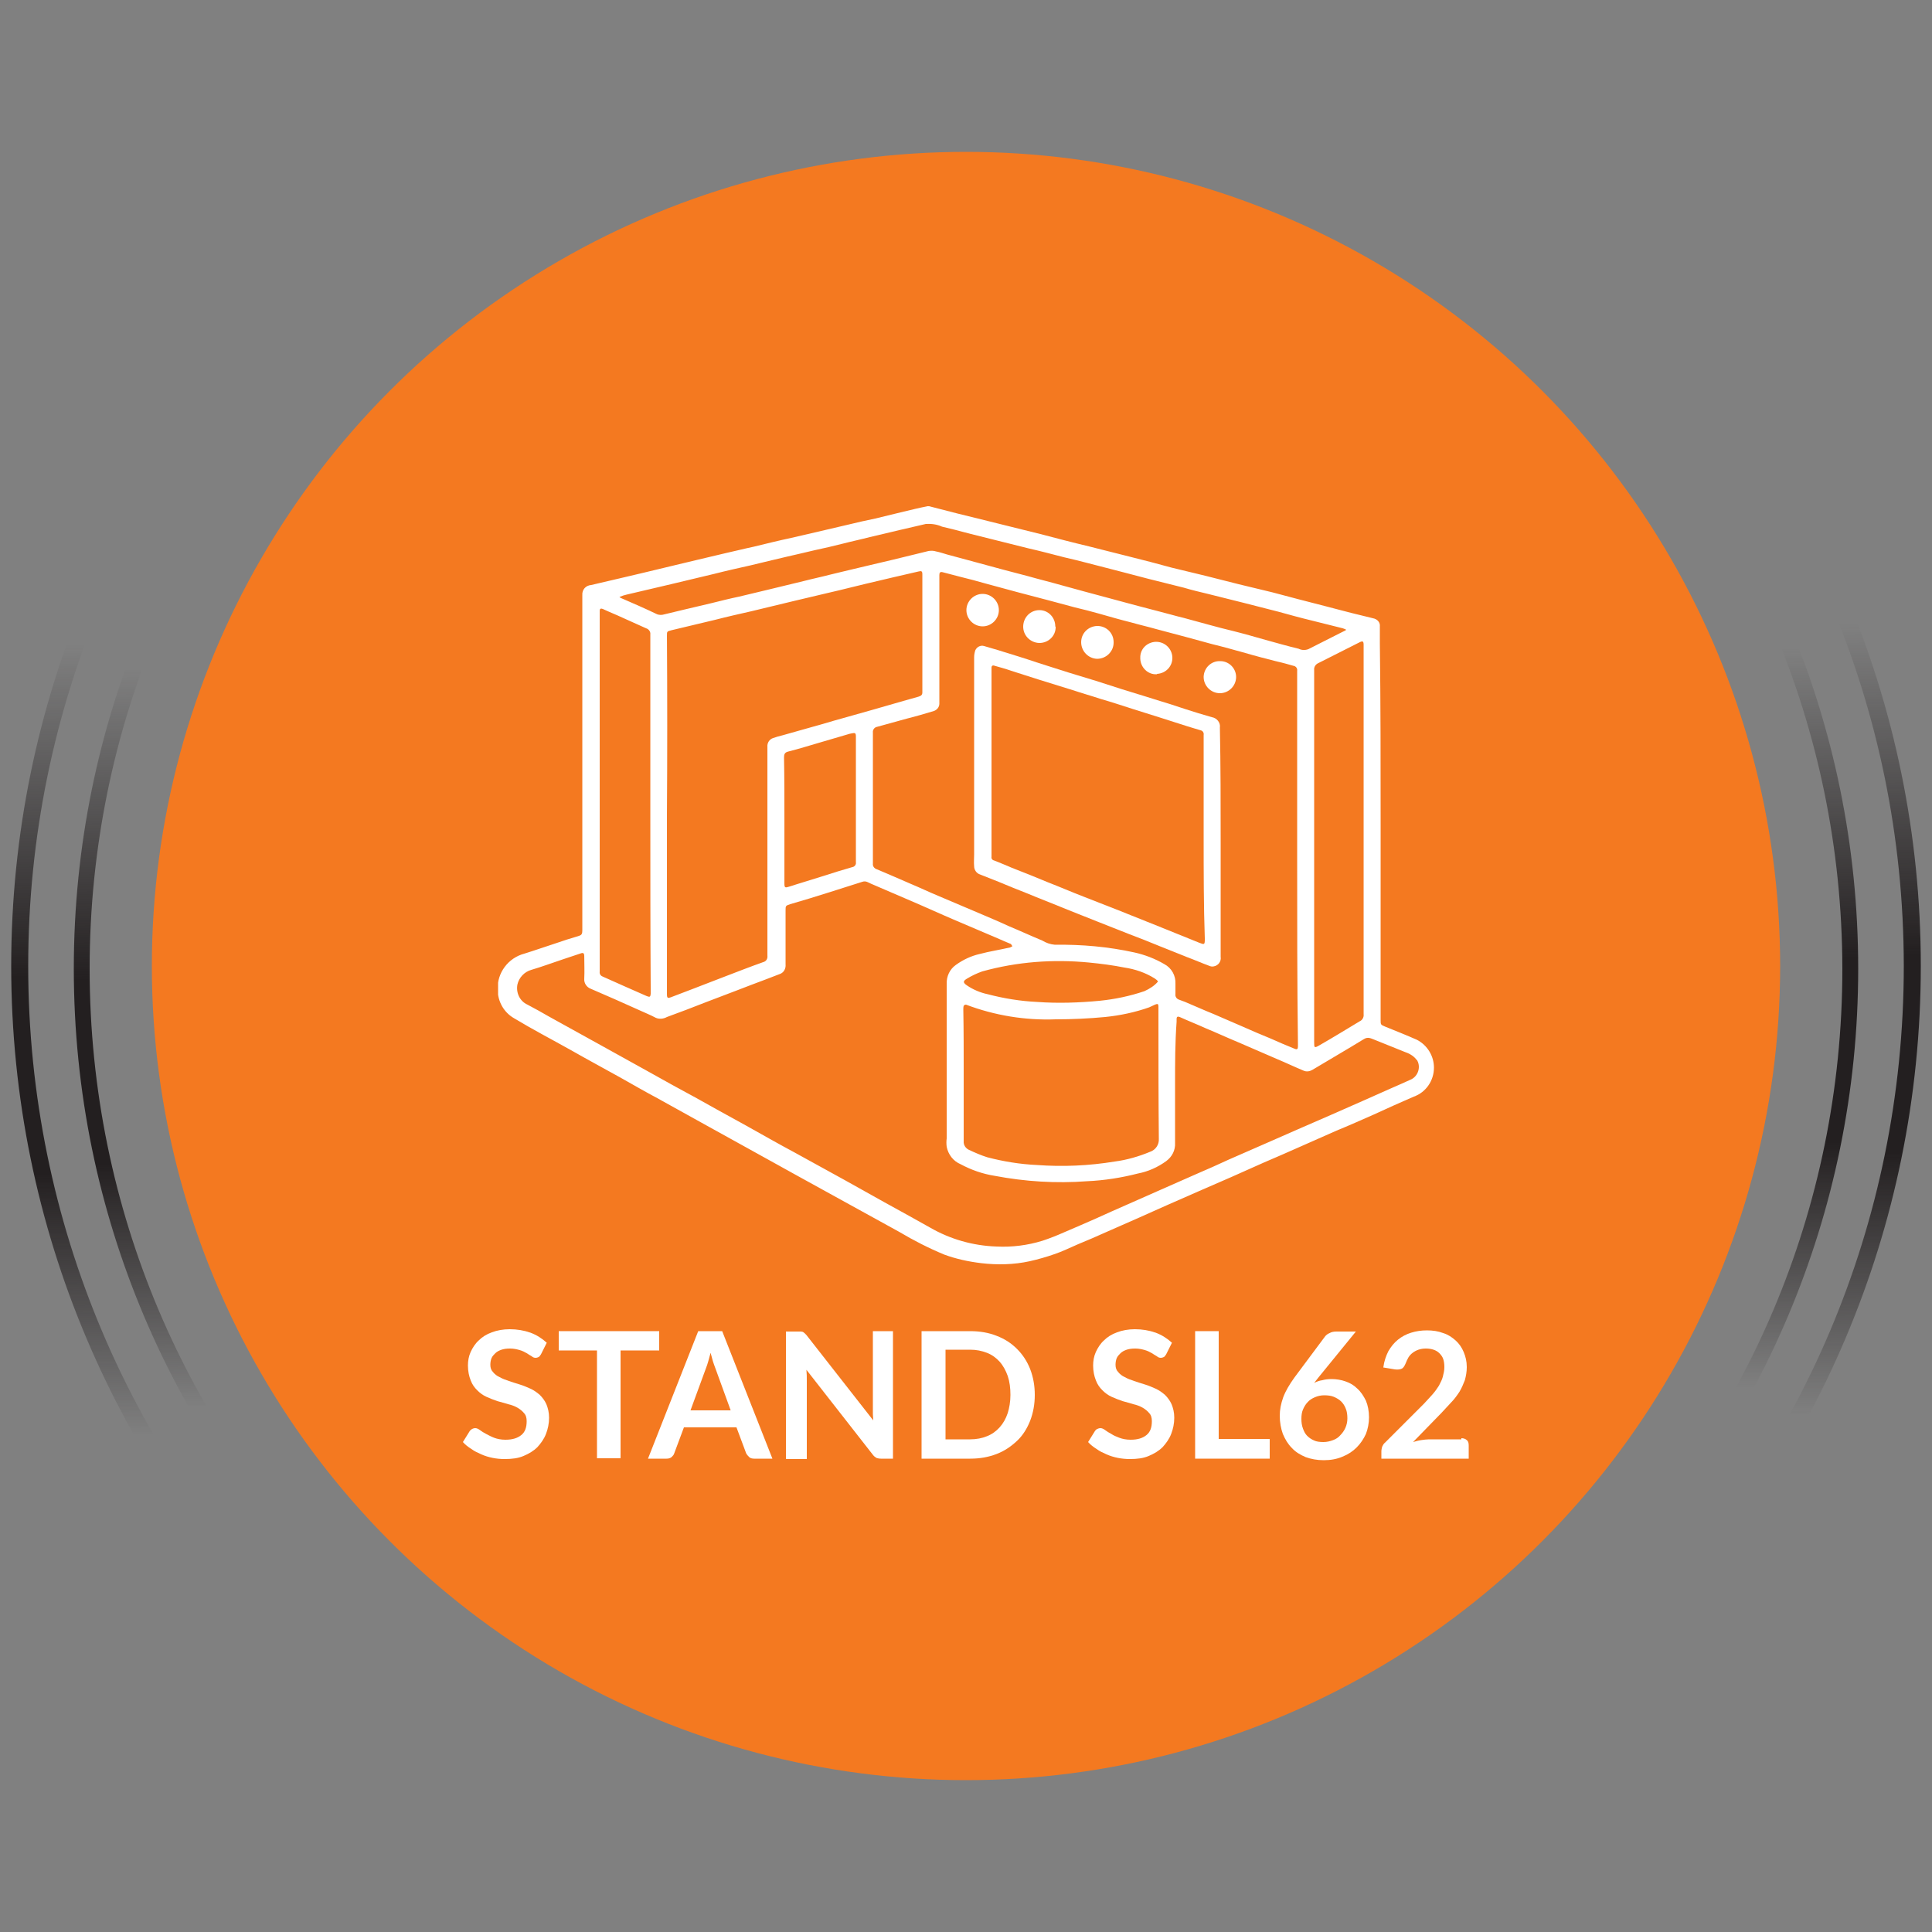 <?xml version="1.0" encoding="utf-8"?>
<!-- Generator: Adobe Illustrator 26.0.2, SVG Export Plug-In . SVG Version: 6.00 Build 0)  -->
<svg version="1.1" id="Layer_1" xmlns="http://www.w3.org/2000/svg" xmlns:xlink="http://www.w3.org/1999/xlink" x="0px" y="0px"
	 viewBox="0 0 500 500" style="enable-background:new 0 0 500 500;" xml:space="preserve">
<rect x="0" y="0" width="500" height="500" fill="#808080" stroke="none"/>
<style type="text/css">
	.st0{fill:#F47920;}
	.st1{clip-path:url(#SVGID_00000036941845035288767780000016274063035719492025_);}
	.st2{fill:#FFFFFF;}
	.st3{enable-background:new    ;}
	.st4{fill:url(#Ellipse_10_00000072266325240556861640000017744483360846022555_);}
	.st5{fill:url(#Ellipse_10-2_00000035490614643946198920000015886650323340769980_);}
</style>
<g>
	<circle id="Ellipse_11" class="st0" cx="250" cy="250" r="210.7"/>
	<g id="Group_3531" transform="translate(4.505)">
		<g>
			<g>
				<defs>
					<rect id="SVGID_1_" x="124.4" y="131" width="242.2" height="196.3"/>
				</defs>
				<clipPath id="SVGID_00000155826905094888686720000009676340161941271703_">
					<use xlink:href="#SVGID_1_"  style="overflow:visible;"/>
				</clipPath>
				<g id="Group_3530" style="clip-path:url(#SVGID_00000155826905094888686720000009676340161941271703_);">
					<path id="Path_123" class="st2" d="M352.8,213.3c0,16.9,0,33.7,0,50.6c0,1.3,0,1.3,1.2,1.8c2.7,1.1,5.5,2.2,8.2,3.4
						c2.7,1.4,4.4,4.2,4.4,7.2c0,3.4-2.1,6.4-5.2,7.5c-3.5,1.5-7,3.1-10.5,4.7c-3.2,1.4-6.3,2.8-9.5,4.1c-3.2,1.4-6.3,2.8-9.5,4.2
						c-3.2,1.4-6.3,2.8-9.4,4.1l-8.3,3.7l-8.5,3.7l-8.2,3.6c-2.5,1.1-4.9,2.2-7.4,3.3c-2.8,1.2-5.6,2.5-8.4,3.7
						c-2.4,1.1-4.8,2.1-7.2,3.1c-2.1,0.9-4.1,1.9-6.2,2.6c-2,0.7-4.1,1.3-6.3,1.8c-4.1,0.9-8.4,1-12.6,0.5c-3.3-0.4-6.5-1.1-9.5-2.2
						c-4.1-1.7-8-3.7-11.7-5.9c-4.6-2.5-9.2-5.1-13.8-7.6c-4.2-2.3-8.5-4.7-12.7-7l-13-7.2c-3.4-1.9-6.9-3.8-10.3-5.7
						c-4.3-2.4-8.5-4.7-12.8-7.1c-3.2-1.7-6.3-3.5-9.5-5.3c-4.3-2.4-8.6-4.7-12.8-7.1c-5-2.8-10-5.4-14.8-8.3
						c-2.6-1.5-4.2-4.3-4.2-7.4c-0.2-4.3,2.7-8.2,6.9-9.3c2.9-0.9,5.7-1.9,8.5-2.8c1.7-0.6,3.3-1.1,5-1.6c1.4-0.4,1.5-0.5,1.5-1.9
						c0-26,0-51.9,0-77.9c0-2.9,0-5.7,0-8.6c-0.1-1.4,0.9-2.5,2.3-2.6c2.6-0.6,5.1-1.2,7.7-1.8c1.7-0.4,3.4-0.8,5.1-1.2
						c2.5-0.6,5-1.2,7.5-1.8c2.4-0.6,4.7-1.1,7.1-1.7c2.5-0.6,5.1-1.2,7.6-1.8c2.3-0.5,4.6-1.1,7-1.6c3.3-0.8,6.5-1.6,9.8-2.3
						c2.3-0.5,4.6-1.1,6.9-1.6c2.6-0.6,5.1-1.2,7.7-1.8c2.4-0.6,4.7-1.1,7.1-1.6c2.5-0.6,4.9-1.2,7.4-1.8c2.1-0.5,4.1-1,6.2-1.4
						c0.2,0,0.5,0,0.7,0.1c4.6,1.2,9.3,2.4,13.9,3.5c4.8,1.2,9.7,2.4,14.5,3.6c4.2,1.1,8.4,2.2,12.6,3.2c3.6,0.9,7.1,1.8,10.7,2.7
						s7.1,1.8,10.7,2.8c2.9,0.7,5.8,1.4,8.7,2.1c2.9,0.7,5.8,1.5,8.7,2.2c2.9,0.7,5.8,1.4,8.7,2.1c2.3,0.6,4.6,1.2,6.8,1.8
						c2.2,0.6,4.4,1.1,6.6,1.7c2.3,0.6,4.6,1.2,6.9,1.8c1.6,0.4,3.3,0.8,4.9,1.2c0.4,0.1,0.8,0.2,1.2,0.3c0.9,0.3,1.5,1.1,1.4,2
						c0,1.5,0,2.9,0,4.4C352.8,182.1,352.8,197.7,352.8,213.3 M299.6,280.4c0,5.1,0,10.3,0,15.4c0.1,1.9-0.8,3.6-2.3,4.7
						c-2.2,1.6-4.7,2.7-7.3,3.2c-4.3,1.1-8.7,1.8-13.2,2c-8,0.6-16,0.1-23.9-1.4c-3.1-0.5-6-1.5-8.8-3c-1.9-0.8-3.2-2.5-3.6-4.5
						c-0.1-0.7-0.1-1.5,0-2.2c0-9.4,0-18.8,0-28.2c0-3.9,0-7.8,0-11.7c-0.1-2,0.8-3.9,2.4-5c1.8-1.3,3.9-2.3,6.1-2.8
						c2.6-0.7,5.3-1.1,7.9-1.7c0.2-0.1,0.4-0.2,0.6-0.3c-0.1-0.2-0.3-0.5-0.4-0.6c-1.2-0.5-2.4-1-3.5-1.5c-3.6-1.5-7.2-3.1-10.8-4.6
						c-4-1.7-7.9-3.5-11.9-5.2c-3.3-1.4-6.7-2.9-10-4.3c-0.7-0.3-1.3-0.8-2.2-0.5c-2.8,0.9-5.7,1.8-8.5,2.7
						c-3.4,1.1-6.8,2.1-10.2,3.1c-1.2,0.4-1.2,0.4-1.2,1.7c0,4.6,0,9.3,0,13.9c0.1,1-0.4,2-1.3,2.4c-1.3,0.5-2.6,1-3.9,1.5
						c-2.4,0.9-4.8,1.8-7.1,2.7c-2.8,1.1-5.6,2.1-8.4,3.2c-3.3,1.3-6.7,2.6-10,3.8c-0.9,0.5-2,0.6-2.9,0.2c-1.3-0.7-2.8-1.3-4.1-1.9
						c-4.2-1.9-8.5-3.8-12.7-5.6c-1.1-0.4-1.8-1.5-1.7-2.6c0.1-2,0-3.9,0-5.9c0-0.6-0.2-0.9-0.8-0.7c-1.6,0.5-3.2,1.1-4.8,1.6
						c-2.7,0.9-5.4,1.9-8.1,2.7c-1.8,0.5-3.2,2-3.6,3.8c-0.4,2.1,0.6,4.3,2.6,5.2c1.9,1,3.7,2,5.6,3.1l14.1,7.8l11.9,6.6
						c3.9,2.2,7.9,4.4,11.8,6.5c4.3,2.4,8.6,4.8,13,7.2c4.3,2.4,8.5,4.8,12.8,7.1c4.3,2.4,8.6,4.7,12.9,7.1
						c3.4,1.9,6.8,3.8,10.2,5.7c4,2.2,8,4.4,11.9,6.6c5.2,3,11.1,4.7,17.2,4.9c4,0.2,8-0.3,11.9-1.5c1.8-0.6,3.6-1.3,5.4-2.1
						c2.8-1.2,5.6-2.4,8.3-3.6s5.5-2.5,8.3-3.7c2.9-1.3,5.7-2.5,8.6-3.8l9.3-4.1c2.8-1.2,5.5-2.4,8.3-3.7c3.2-1.4,6.4-2.8,9.6-4.2
						l8.2-3.6l8.5-3.7l8.4-3.7c2.4-1.1,4.8-2.1,7.2-3.2c1.8-0.8,3.7-1.6,5.4-2.4c1.7-0.9,2.4-3.1,1.5-4.8c0,0,0-0.1-0.1-0.1
						c-0.7-1-1.8-1.7-3-2.1c-2.7-1.1-5.5-2.2-8.2-3.3c-0.8-0.3-1.5-0.7-2.5-0.1c-4.4,2.7-8.9,5.3-13.4,8c-0.7,0.4-1.5,0.5-2.2,0.2
						c-2.4-1-4.7-2.1-7.1-3.1c-3.2-1.4-6.5-2.8-9.7-4.2c-2.9-1.2-5.7-2.5-8.6-3.7c-2.2-1-4.5-1.9-6.7-2.9c-0.5-0.2-0.8-0.1-0.8,0.5
						c0,0.2,0,0.5,0,0.7C299.6,269.9,299.6,275.1,299.6,280.4 M331.2,222.1c0-11.8,0-23.5,0-35.3c0-4.4,0-8.8,0-13.2
						c0.1-0.6-0.3-1.2-1-1.3l0,0c-1.4-0.4-2.8-0.8-4.2-1.1c-2.7-0.7-5.5-1.4-8.2-2.2c-2.9-0.8-5.7-1.6-8.6-2.3
						c-2.2-0.6-4.4-1.2-6.6-1.8c-2.6-0.7-5.3-1.4-7.9-2.1c-2.1-0.6-4.3-1.1-6.4-1.7c-2.8-0.7-5.6-1.5-8.4-2.3
						c-2.1-0.6-4.1-1.1-6.2-1.6c-2.2-0.6-4.5-1.2-6.7-1.8c-2.7-0.7-5.3-1.4-8-2.1l-8.5-2.3c-2.1-0.6-4.3-1.2-6.4-1.7
						c-1.5-0.4-3.1-0.8-4.6-1.2c-0.7-0.2-0.9,0.1-0.9,0.7c0,0.2,0,0.3,0,0.5c0,10.5,0,21,0,31.5c0,0.4,0,0.8,0,1.3
						c0,0.9-0.6,1.6-1.4,1.9c-2.3,0.7-4.7,1.4-7.1,2c-2.5,0.7-5,1.4-7.6,2.1c-0.7,0.1-1.2,0.8-1.1,1.5c0,11.3,0,22.6,0,33.9
						c-0.1,0.7,0.4,1.3,1.1,1.5c2.9,1.2,5.8,2.5,8.6,3.7c2.4,1,4.7,2.1,7.1,3.1c3.3,1.4,6.6,2.8,9.9,4.2c2.8,1.2,5.7,2.4,8.5,3.7
						c2.9,1.2,5.7,2.5,8.6,3.7c1,0.6,2.1,1,3.3,1.1c6.9-0.1,13.8,0.5,20.6,2c2.7,0.6,5.3,1.6,7.7,3c1.9,1,3,3,2.9,5.1
						c0,0.9,0,1.8,0,2.7c-0.1,0.6,0.3,1.2,0.9,1.4c0.5,0.2,1.1,0.4,1.6,0.6c2.4,1,4.8,2.1,7.3,3.1c2.5,1.1,4.9,2.1,7.4,3.2
						s5,2.2,7.5,3.2c2,0.9,4.1,1.8,6.1,2.6c0.7,0.3,0.9,0.1,0.9-0.6c0-0.2,0-0.4,0-0.6C331.2,254.3,331.2,238.2,331.2,222.1
						 M168.1,210.8c0,7.2,0,14.5,0,21.7c0,8.3,0,16.5,0,24.8c0,1,0.2,1.1,1,0.8c1.8-0.7,3.7-1.4,5.5-2.1c2.8-1.1,5.5-2.1,8.3-3.2
						c3.4-1.3,6.7-2.6,10.1-3.8c0.8-0.2,1.2-0.9,1.1-1.7c0-11.9,0-23.9,0-35.8c0-6.1,0-12.1,0-18.2c-0.1-1,0.5-2,1.5-2.3
						c0.8-0.3,1.6-0.5,2.4-0.7c2.6-0.7,5.2-1.5,7.8-2.2s5.1-1.5,7.7-2.2c2.6-0.7,5.2-1.5,7.8-2.2c2.7-0.8,5.3-1.5,8-2.3
						c1.3-0.4,2.6-0.7,3.9-1.1c0.6-0.2,1-0.4,1-1.1c0-10.2,0-20.3,0-30.5c0-0.9-0.2-1-1-0.8c-2.2,0.5-4.3,1-6.5,1.5
						c-2.4,0.6-4.8,1.1-7.2,1.7c-3,0.7-6,1.5-9.1,2.2s-6.2,1.5-9.3,2.2c-3.7,0.9-7.5,1.8-11.2,2.7c-3.1,0.7-6.2,1.4-9.3,2.2
						c-3.8,0.9-7.5,1.8-11.3,2.7c-1.2,0.3-1.2,0.3-1.2,1.4C168.2,180,168.2,195.4,168.1,210.8 M244.9,278.2c0,5.7,0,11.4,0,17.1
						c-0.1,1,0.5,1.9,1.4,2.3c1.5,0.7,3.1,1.4,4.7,1.9c4.2,1.1,8.5,1.8,12.8,2c6.8,0.5,13.5,0.2,20.2-0.9c3.1-0.4,6.2-1.3,9.1-2.5
						c1.5-0.5,2.4-1.9,2.3-3.4c-0.1-10.2-0.1-20.3-0.1-30.5c0-1.2,0-2.5,0-3.7c0-0.7-0.2-0.8-0.9-0.5c-0.5,0.2-1,0.5-1.5,0.7
						c-3.7,1.3-7.5,2.1-11.4,2.5c-4.2,0.4-8.5,0.6-12.8,0.6c-7.9,0.3-15.8-1-23.2-3.8c-0.2,0-0.5,0.1-0.6,0.3
						c-0.1,0.3-0.1,0.7-0.1,1C244.9,266.9,244.9,272.5,244.9,278.2 M343.8,163.1v-0.2c-0.3-0.1-0.5-0.2-0.8-0.3
						c-2.7-0.7-5.3-1.3-8-2c-2.9-0.7-5.8-1.5-8.7-2.3c-3-0.8-6-1.5-9-2.3c-3.1-0.8-6.1-1.5-9.2-2.3c-2.1-0.5-4.2-1-6.2-1.6l-9.2-2.3
						l-6.5-1.7c-3-0.8-5.9-1.5-8.9-2.3c-2.2-0.6-4.4-1.1-6.5-1.6c-3.1-0.8-6.1-1.6-9.2-2.3l-6.4-1.6L246,138
						c-2.2-0.6-4.5-1.2-6.7-1.7c-1.3-0.6-2.8-0.8-4.2-0.7c-2.3,0.5-4.6,1.1-6.9,1.6c-2.5,0.6-5.1,1.2-7.6,1.8
						c-2.3,0.6-4.7,1.1-7,1.7c-2.4,0.6-4.9,1.2-7.3,1.7c-2.4,0.6-4.8,1.1-7.3,1.7c-3.1,0.7-6.2,1.5-9.2,2.2
						c-3.1,0.7-6.3,1.4-9.4,2.2c-3.8,0.9-7.5,1.8-11.3,2.7s-7.7,1.8-11.5,2.7c-0.5,0.1-1.1,0.3-1.8,0.6c0.2,0.2,0.4,0.3,0.7,0.4
						c3,1.3,6,2.6,8.9,4c0.6,0.3,1.4,0.3,2,0.1c1.6-0.4,3.3-0.8,5-1.2c2.4-0.6,4.8-1.1,7.2-1.7c2.4-0.6,4.8-1.2,7.2-1.7
						c2.4-0.6,4.7-1.1,7.1-1.7c3.2-0.8,6.3-1.5,9.5-2.3c2.3-0.6,4.7-1.1,7-1.7c3-0.7,6.1-1.5,9.2-2.2c2.4-0.6,4.8-1.1,7.2-1.7
						c3-0.7,6-1.5,9-2.2c0.6-0.1,1.3-0.1,1.9,0.1c1,0.2,1.9,0.5,2.9,0.8c2.1,0.6,4.2,1.1,6.3,1.7l8.5,2.3c2,0.5,4.1,1.1,6.1,1.6
						c2.8,0.8,5.7,1.5,8.5,2.3c2.1,0.6,4.1,1.1,6.2,1.7c2.2,0.6,4.5,1.2,6.7,1.8c2.1,0.6,4.2,1.1,6.3,1.7l6.5,1.7
						c2,0.5,4,1.1,6.1,1.6c2.2,0.6,4.4,1.2,6.6,1.8c2.1,0.6,4.2,1.1,6.2,1.6c2.8,0.7,5.6,1.5,8.4,2.3c2.9,0.8,5.7,1.6,8.6,2.3
						c0.8,0.4,1.7,0.4,2.5,0.1c2.7-1.4,5.4-2.7,8.1-4.1C342.6,163.7,343.2,163.4,343.8,163.1 M348.4,214.9L348.4,214.9v-16.6
						c0-10.5,0-20.9,0-31.4c0-0.9-0.2-1.1-1-0.7c-3.6,1.8-7.1,3.6-10.7,5.4c-0.7,0.3-1.2,1-1.1,1.8c0,13.7,0,27.5,0,41.2
						c0,18.3,0,36.6,0,55c0,1.6,0,1.7,1.4,0.9c3.5-2,6.9-4.1,10.4-6.2c0.7-0.3,1.1-1.1,1-1.8C348.4,246.6,348.4,230.8,348.4,214.9
						 M163.8,210.6c0-15.5,0-30.9,0-46.4c0.1-0.7-0.4-1.4-1.1-1.6c-2-0.9-4-1.8-6-2.7c-1.7-0.8-3.5-1.5-5.2-2.3
						c-0.5-0.2-0.8-0.1-0.8,0.5c0,0.4,0,0.8,0,1.2c0,26,0,52,0,77.9c0,4.7,0,9.5,0,14.2c-0.1,0.6,0.2,1.1,0.7,1.3
						c3.8,1.7,7.6,3.4,11.5,5.1c0.8,0.3,0.9,0.2,1-0.6c0-0.2,0-0.4,0-0.6C163.8,241.3,163.8,225.9,163.8,210.6 M198.5,212.2
						L198.5,212.2v2.5c0,4.7,0,9.3,0,14c0,1,0.2,1.1,1.1,0.8c0.7-0.2,1.3-0.4,1.9-0.6l7.1-2.2c2.5-0.8,5-1.6,7.5-2.3
						c0.6-0.1,1-0.7,0.9-1.2l0,0c0-10.9,0-21.7,0-32.6c0-0.9-0.2-1-1.1-0.8c-0.2,0-0.3,0.1-0.5,0.1c-2.5,0.7-5,1.5-7.5,2.2
						c-2.8,0.8-5.6,1.7-8.4,2.4c-0.9,0.2-1.1,0.7-1.1,1.5C198.5,201.4,198.5,206.8,198.5,212.2 M295.2,254c-0.2-0.2-0.3-0.4-0.5-0.5
						c-0.1-0.1-0.3-0.2-0.4-0.3c-2.4-1.5-5.1-2.4-7.8-2.8c-3-0.6-6.1-1-9.2-1.3c-9.3-0.9-18.6-0.2-27.6,2.3c-1.4,0.5-2.7,1.1-4,1.9
						c-1,0.6-1,1,0,1.7c1.6,1.1,3.5,1.9,5.4,2.3c4.2,1.1,8.5,1.8,12.8,2c5.4,0.4,10.9,0.2,16.2-0.3c3.9-0.4,7.8-1.2,11.6-2.5
						C293,255.9,294.3,255.1,295.2,254"/>
					<path id="Path_124" class="st2" d="M311.4,217.9c0,9.9,0,19.8,0,29.7c0.2,1.2-0.6,2.3-1.8,2.5c-0.4,0.1-0.9,0-1.3-0.2
						c-1.9-0.7-3.7-1.5-5.6-2.2c-2.3-0.9-4.7-1.9-7-2.8c-2.7-1.1-5.4-2.2-8.1-3.2c-2.7-1.1-5.4-2.1-8.1-3.2c-2.6-1-5.2-2.1-7.8-3.1
						c-2.7-1.1-5.4-2.2-8.2-3.3c-2.6-1.1-5.3-2.1-7.9-3.2c-2.1-0.9-4.3-1.7-6.5-2.6c-0.9-0.3-1.5-1.2-1.5-2.1c-0.1-1,0-2.1,0-3.1
						c0-17,0-34,0-51c0-0.6,0.1-1.2,0.3-1.8c0.4-0.9,1.4-1.4,2.3-1.1c1.6,0.5,3.2,0.9,4.7,1.4c2.9,0.9,5.9,1.8,8.8,2.8
						c2.8,0.9,5.7,1.8,8.5,2.7c2.3,0.7,4.6,1.4,6.9,2.1c2.9,0.9,5.8,1.9,8.8,2.8c2.4,0.7,4.8,1.5,7.1,2.2c2.3,0.7,4.6,1.4,6.9,2.2
						c2.4,0.8,4.8,1.5,7.2,2.2c1.3,0.2,2.3,1.4,2.1,2.7C311.4,198.1,311.4,208,311.4,217.9 M307,216.9L307,216.9c0-7.5,0-15,0-22.6
						c0-1.4,0-2.7,0-4.1c0.1-0.5-0.2-1.1-0.8-1.2l0,0c-1.1-0.3-2.2-0.7-3.3-1l-7.2-2.3l-7-2.2c-2.8-0.9-5.5-1.8-8.3-2.6
						c-2.4-0.8-4.9-1.5-7.3-2.3c-2.9-0.9-5.8-1.8-8.7-2.7c-2.4-0.8-4.8-1.5-7.2-2.3c-1.4-0.5-2.9-0.9-4.3-1.3
						c-0.5-0.2-0.8,0-0.8,0.5c0,0.2,0,0.4,0,0.6c0,15.8,0,31.6,0,47.3c0,0.3,0,0.7,0,1c-0.1,0.5,0.2,0.9,0.7,1
						c1.5,0.6,3,1.2,4.6,1.9c3.1,1.2,6.1,2.4,9.2,3.7c3.1,1.2,6.1,2.5,9.2,3.7s6.1,2.4,9.2,3.6c3.5,1.4,7,2.8,10.5,4.2
						s6.9,2.8,10.4,4.2c1.3,0.5,1.4,0.5,1.4-1C307,234.4,307,225.7,307,216.9"/>
					<path id="Path_125" class="st2" d="M279.4,170.5c-2.3-0.1-4.1-2-4.1-4.3s1.8-4.1,4.1-4.2h0.1c2.3,0,4.2,1.8,4.2,4.2v0.1
						C283.7,168.6,281.8,170.5,279.4,170.5"/>
					<path id="Path_126" class="st2" d="M245.6,157.9c0-2.3,1.9-4.2,4.2-4.2s4.2,1.9,4.2,4.2l0,0c0,2.3-1.9,4.2-4.2,4.2
						C247.5,162.1,245.6,160.2,245.6,157.9L245.6,157.9"/>
					<path id="Path_127" class="st2" d="M268.7,162.3c0,2.3-1.9,4.1-4.2,4.1c0,0,0,0-0.1,0c-2.3-0.1-4.2-2-4.1-4.4
						c0.1-2.3,1.9-4.1,4.2-4.1c2.3,0,4.1,1.9,4.1,4.2C268.7,162.2,268.7,162.3,268.7,162.3"/>
					<path id="Path_128" class="st2" d="M315.4,175.2c0,2.3-1.9,4.2-4.2,4.2c-2.3,0-4.2-1.9-4.2-4.2v-0.1c0.1-2.3,2-4.1,4.3-4
						C313.6,171.1,315.4,173,315.4,175.2"/>
					<path id="Path_129" class="st2" d="M294.8,174.5c-2.2,0.1-4.1-1.7-4.2-4c0-0.1,0-0.1,0-0.2c-0.1-2.3,1.7-4.1,4-4.2h0.1
						c2.3,0,4.1,1.8,4.2,4c0.1,2.3-1.7,4.2-4,4.3C295,174.5,294.9,174.5,294.8,174.5"/>
				</g>
			</g>
		</g>
	</g>
	<g class="st3">
		<path class="st2" d="M140,350.5c-0.2,0.3-0.4,0.6-0.6,0.7c-0.2,0.1-0.5,0.2-0.8,0.2s-0.7-0.1-1-0.4c-0.4-0.2-0.8-0.5-1.3-0.8
			s-1.1-0.6-1.8-0.8S133,349,132,349c-0.9,0-1.6,0.1-2.2,0.3c-0.6,0.2-1.2,0.5-1.6,0.9c-0.4,0.4-0.8,0.8-1,1.3s-0.3,1.1-0.3,1.7
			c0,0.8,0.2,1.4,0.7,1.9c0.4,0.5,1,1,1.7,1.3c0.7,0.4,1.5,0.7,2.4,1s1.8,0.6,2.8,0.9s1.9,0.7,2.8,1.1c0.9,0.4,1.7,1,2.4,1.6
			c0.7,0.7,1.3,1.5,1.7,2.4c0.4,1,0.7,2.1,0.7,3.5c0,1.5-0.3,2.9-0.8,4.2c-0.5,1.3-1.3,2.4-2.2,3.4c-1,1-2.2,1.7-3.6,2.3
			c-1.4,0.6-3,0.8-4.9,0.8c-1.1,0-2.1-0.1-3.1-0.3c-1-0.2-2-0.5-2.9-0.9s-1.8-0.8-2.6-1.4c-0.8-0.5-1.6-1.1-2.2-1.8l1.8-2.9
			c0.2-0.2,0.4-0.4,0.6-0.5s0.5-0.2,0.8-0.2c0.4,0,0.8,0.2,1.2,0.5c0.4,0.3,1,0.7,1.6,1s1.3,0.7,2.1,1c0.8,0.3,1.8,0.5,2.9,0.5
			c1.8,0,3.1-0.4,4.1-1.2c1-0.8,1.4-2,1.4-3.6c0-0.9-0.2-1.6-0.7-2.1c-0.4-0.5-1-1-1.7-1.4s-1.5-0.7-2.4-0.9
			c-0.9-0.3-1.8-0.5-2.8-0.8c-0.9-0.3-1.9-0.7-2.8-1.1s-1.7-1-2.4-1.7c-0.7-0.7-1.3-1.5-1.7-2.6c-0.4-1-0.7-2.3-0.7-3.8
			c0-1.2,0.2-2.4,0.7-3.5s1.2-2.2,2.1-3c0.9-0.9,2-1.6,3.4-2.1c1.3-0.5,2.9-0.8,4.6-0.8c1.9,0,3.7,0.3,5.4,0.9
			c1.6,0.6,3,1.5,4.2,2.6L140,350.5z"/>
		<path class="st2" d="M170.5,349.5h-9.9v27.9h-6.1v-27.9h-9.9v-5h26v5H170.5z"/>
		<path class="st2" d="M199.9,377.5h-4.7c-0.5,0-1-0.1-1.3-0.4s-0.6-0.6-0.8-1l-2.5-6.7H177l-2.5,6.7c-0.1,0.4-0.4,0.7-0.7,1
			c-0.4,0.3-0.8,0.4-1.3,0.4h-4.8l13-33h6.2L199.9,377.5z M189.1,365l-4-11c-0.2-0.5-0.4-1.1-0.6-1.7c-0.2-0.7-0.4-1.4-0.6-2.2
			c-0.2,0.8-0.4,1.5-0.6,2.2c-0.2,0.7-0.4,1.3-0.6,1.8l-4,10.9L189.1,365L189.1,365z"/>
		<path class="st2" d="M231.1,344.5v33H228c-0.5,0-0.9-0.1-1.2-0.2c-0.3-0.2-0.6-0.4-0.9-0.8l-17.2-22c0.1,1,0.1,1.9,0.1,2.8v20.3
			h-5.4v-33h3.2c0.3,0,0.5,0,0.7,0s0.4,0.1,0.5,0.1c0.1,0.1,0.3,0.2,0.4,0.3c0.1,0.1,0.3,0.3,0.5,0.5l17.3,22.1
			c0-0.5-0.1-1.1-0.1-1.6s0-1,0-1.4v-20.1L231.1,344.5L231.1,344.5z"/>
		<path class="st2" d="M267.8,361c0,2.4-0.4,4.6-1.2,6.7c-0.8,2-1.9,3.8-3.4,5.2s-3.2,2.6-5.3,3.4c-2.1,0.8-4.3,1.2-6.8,1.2h-12.6
			v-33h12.6c2.5,0,4.8,0.4,6.8,1.2c2.1,0.8,3.8,1.9,5.3,3.4s2.6,3.2,3.4,5.2C267.4,356.4,267.8,358.6,267.8,361z M261.5,361
			c0-1.8-0.2-3.4-0.7-4.9c-0.5-1.4-1.2-2.7-2.1-3.7s-2-1.8-3.3-2.3s-2.7-0.8-4.3-0.8h-6.4v23.2h6.4c1.6,0,3.1-0.3,4.3-0.8
			c1.3-0.5,2.4-1.3,3.3-2.3s1.6-2.2,2.1-3.7C261.2,364.4,261.5,362.8,261.5,361z"/>
	</g>
	<g class="st3">
		<path class="st2" d="M301.8,350.5c-0.2,0.3-0.4,0.6-0.6,0.7s-0.5,0.2-0.8,0.2s-0.7-0.1-1-0.4c-0.4-0.2-0.8-0.5-1.3-0.8
			s-1.1-0.6-1.8-0.8s-1.5-0.4-2.5-0.4c-0.9,0-1.6,0.1-2.2,0.3c-0.6,0.2-1.2,0.5-1.6,0.9s-0.8,0.8-1,1.3s-0.3,1.1-0.3,1.7
			c0,0.8,0.2,1.4,0.7,1.9c0.4,0.5,1,1,1.7,1.3c0.7,0.4,1.5,0.7,2.4,1s1.8,0.6,2.8,0.9s1.9,0.7,2.8,1.1s1.7,1,2.4,1.6
			c0.7,0.7,1.3,1.5,1.7,2.4c0.4,1,0.7,2.1,0.7,3.5c0,1.5-0.3,2.9-0.8,4.2c-0.5,1.3-1.3,2.4-2.2,3.4c-1,1-2.2,1.7-3.6,2.3
			c-1.4,0.6-3,0.8-4.9,0.8c-1,0-2.1-0.1-3.1-0.3c-1-0.2-2-0.5-2.9-0.9s-1.8-0.8-2.6-1.4c-0.8-0.5-1.6-1.1-2.2-1.8l1.8-2.9
			c0.2-0.2,0.3-0.4,0.6-0.5c0.2-0.1,0.5-0.2,0.8-0.2c0.4,0,0.8,0.2,1.2,0.5c0.4,0.3,1,0.7,1.6,1c0.6,0.4,1.3,0.7,2.1,1
			c0.8,0.3,1.8,0.5,2.9,0.5c1.8,0,3.1-0.4,4.1-1.2c1-0.8,1.4-2,1.4-3.6c0-0.9-0.2-1.6-0.7-2.1c-0.4-0.5-1-1-1.7-1.4
			s-1.5-0.7-2.4-0.9c-0.9-0.3-1.8-0.5-2.8-0.8c-0.9-0.3-1.9-0.7-2.8-1.1s-1.7-1-2.4-1.7c-0.7-0.7-1.3-1.5-1.7-2.6
			c-0.4-1-0.7-2.3-0.7-3.8c0-1.2,0.2-2.4,0.7-3.5s1.2-2.2,2.1-3c0.9-0.9,2-1.6,3.4-2.1c1.3-0.5,2.9-0.8,4.6-0.8
			c1.9,0,3.7,0.3,5.4,0.9c1.6,0.6,3,1.5,4.2,2.6L301.8,350.5z"/>
		<path class="st2" d="M328.6,372.4v5.1h-19.3v-33h6.1v27.9H328.6z"/>
		<path class="st2" d="M341.2,356.5l-1.1,1.4c0.6-0.3,1.3-0.6,2.1-0.7c0.7-0.2,1.5-0.3,2.4-0.3c1.2,0,2.5,0.2,3.6,0.6
			c1.2,0.4,2.2,1,3.1,1.9c0.9,0.8,1.6,1.9,2.2,3.1c0.5,1.2,0.8,2.7,0.8,4.3c0,1.5-0.3,3-0.8,4.3c-0.6,1.3-1.4,2.5-2.4,3.5
			s-2.2,1.8-3.7,2.4c-1.4,0.6-3,0.9-4.8,0.9s-3.3-0.3-4.7-0.8c-1.4-0.6-2.6-1.3-3.6-2.4c-1-1-1.7-2.2-2.3-3.6
			c-0.5-1.4-0.8-3-0.8-4.7c0-1.6,0.3-3.1,0.9-4.8c0.6-1.6,1.6-3.3,2.9-5.1l7.9-10.6c0.3-0.4,0.7-0.7,1.2-0.9
			c0.5-0.3,1.1-0.4,1.8-0.4h5L341.2,356.5z M342.5,373.2c0.9,0,1.7-0.2,2.5-0.5s1.4-0.7,1.9-1.3c0.5-0.5,1-1.2,1.3-1.9
			c0.3-0.7,0.5-1.5,0.5-2.4s-0.1-1.8-0.4-2.5c-0.3-0.8-0.7-1.4-1.2-1.9s-1.2-0.9-1.9-1.2c-0.7-0.3-1.6-0.4-2.5-0.4s-1.7,0.2-2.4,0.5
			s-1.4,0.7-1.9,1.3c-0.5,0.5-0.9,1.2-1.2,1.9c-0.3,0.7-0.4,1.5-0.4,2.4s0.1,1.7,0.4,2.5s0.6,1.4,1.1,1.9s1.1,0.9,1.8,1.2
			C340.7,373.1,341.6,373.2,342.5,373.2z"/>
		<path class="st2" d="M378.2,372.2c0.6,0,1.1,0.2,1.4,0.5c0.4,0.3,0.5,0.8,0.5,1.4v3.4h-22.6v-1.9c0-0.4,0.1-0.8,0.2-1.2
			c0.2-0.4,0.4-0.8,0.8-1.1l10-10c0.8-0.9,1.6-1.7,2.2-2.4c0.7-0.8,1.2-1.5,1.7-2.3c0.4-0.8,0.8-1.5,1-2.3s0.4-1.6,0.4-2.5
			c0-0.8-0.1-1.5-0.3-2.1c-0.2-0.6-0.6-1.1-1-1.5s-0.9-0.7-1.5-0.9c-0.6-0.2-1.2-0.3-2-0.3c-0.7,0-1.3,0.1-1.9,0.3s-1.1,0.5-1.5,0.8
			s-0.8,0.7-1.1,1.2c-0.3,0.5-0.5,1-0.7,1.5c-0.3,0.7-0.6,1.2-1,1.4c-0.4,0.2-1,0.3-1.8,0.2l-3-0.5c0.2-1.6,0.7-3,1.3-4.2
			c0.7-1.2,1.5-2.2,2.5-3s2.1-1.4,3.4-1.8s2.6-0.6,4.1-0.6s2.9,0.2,4.2,0.7c1.3,0.4,2.3,1.1,3.2,1.9c0.9,0.8,1.6,1.8,2.1,3
			s0.8,2.4,0.8,3.9c0,1.2-0.2,2.3-0.5,3.4c-0.4,1-0.8,2-1.4,3c-0.6,0.9-1.3,1.9-2.1,2.7c-0.8,0.9-1.7,1.8-2.5,2.7l-7.4,7.6
			c0.7-0.2,1.4-0.4,2.1-0.5s1.4-0.2,2-0.2h8.4V372.2z"/>
	</g>
	
		<linearGradient id="Ellipse_10_00000037660937771799019670000003479018087513267380_" gradientUnits="userSpaceOnUse" x1="2.681" y1="0.944" x2="2.695" y2="2.052" gradientTransform="matrix(172.026 0 0 172.026 -212.216 8.335)">
		<stop  offset="0" style="stop-color:#231F20;stop-opacity:0"/>
		<stop  offset="0.419" style="stop-color:#231F20"/>
		<stop  offset="0.67" style="stop-color:#231F20"/>
		<stop  offset="1" style="stop-color:#231F20;stop-opacity:0"/>
	</linearGradient>
	<path id="Ellipse_10" style="fill:url(#Ellipse_10_00000037660937771799019670000003479018087513267380_);" d="M250,23.9
		c-125.2,0-226.8,101.5-226.8,226.8S124.8,477.5,250,477.5S476.8,376,476.8,250.7l0,0C476.6,125.5,375.2,24.1,250,23.9 M250,19.8
		c127.5,0,230.9,103.4,230.9,230.9S377.5,481.6,250,481.6S19.1,378.2,19.1,250.7l0,0C19.1,123.2,122.5,19.8,250,19.8z"/>
	
		<linearGradient id="Ellipse_10-2_00000005945655143048458000000011157363204728994495_" gradientUnits="userSpaceOnUse" x1="2.605" y1="0.816" x2="2.618" y2="1.924" gradientTransform="matrix(184.126 0 0 184.126 -230.626 14.129)">
		<stop  offset="0" style="stop-color:#231F20;stop-opacity:0"/>
		<stop  offset="0.419" style="stop-color:#231F20"/>
		<stop  offset="0.67" style="stop-color:#231F20"/>
		<stop  offset="1" style="stop-color:#231F20;stop-opacity:0"/>
	</linearGradient>
	<path id="Ellipse_10-2" style="fill:url(#Ellipse_10-2_00000005945655143048458000000011157363204728994495_);" d="M250,7.3
		C116,7.3,7.3,116,7.3,250S116,492.7,250,492.7S492.7,384,492.7,250l0,0C492.6,116,384,7.4,250,7.3 M250,2.9
		c136.5,0,247.1,110.6,247.1,247.1S386.5,497.1,250,497.1S2.9,386.5,2.9,250l0,0C2.9,113.5,113.5,2.9,250,2.9z"/>
</g>
</svg>
